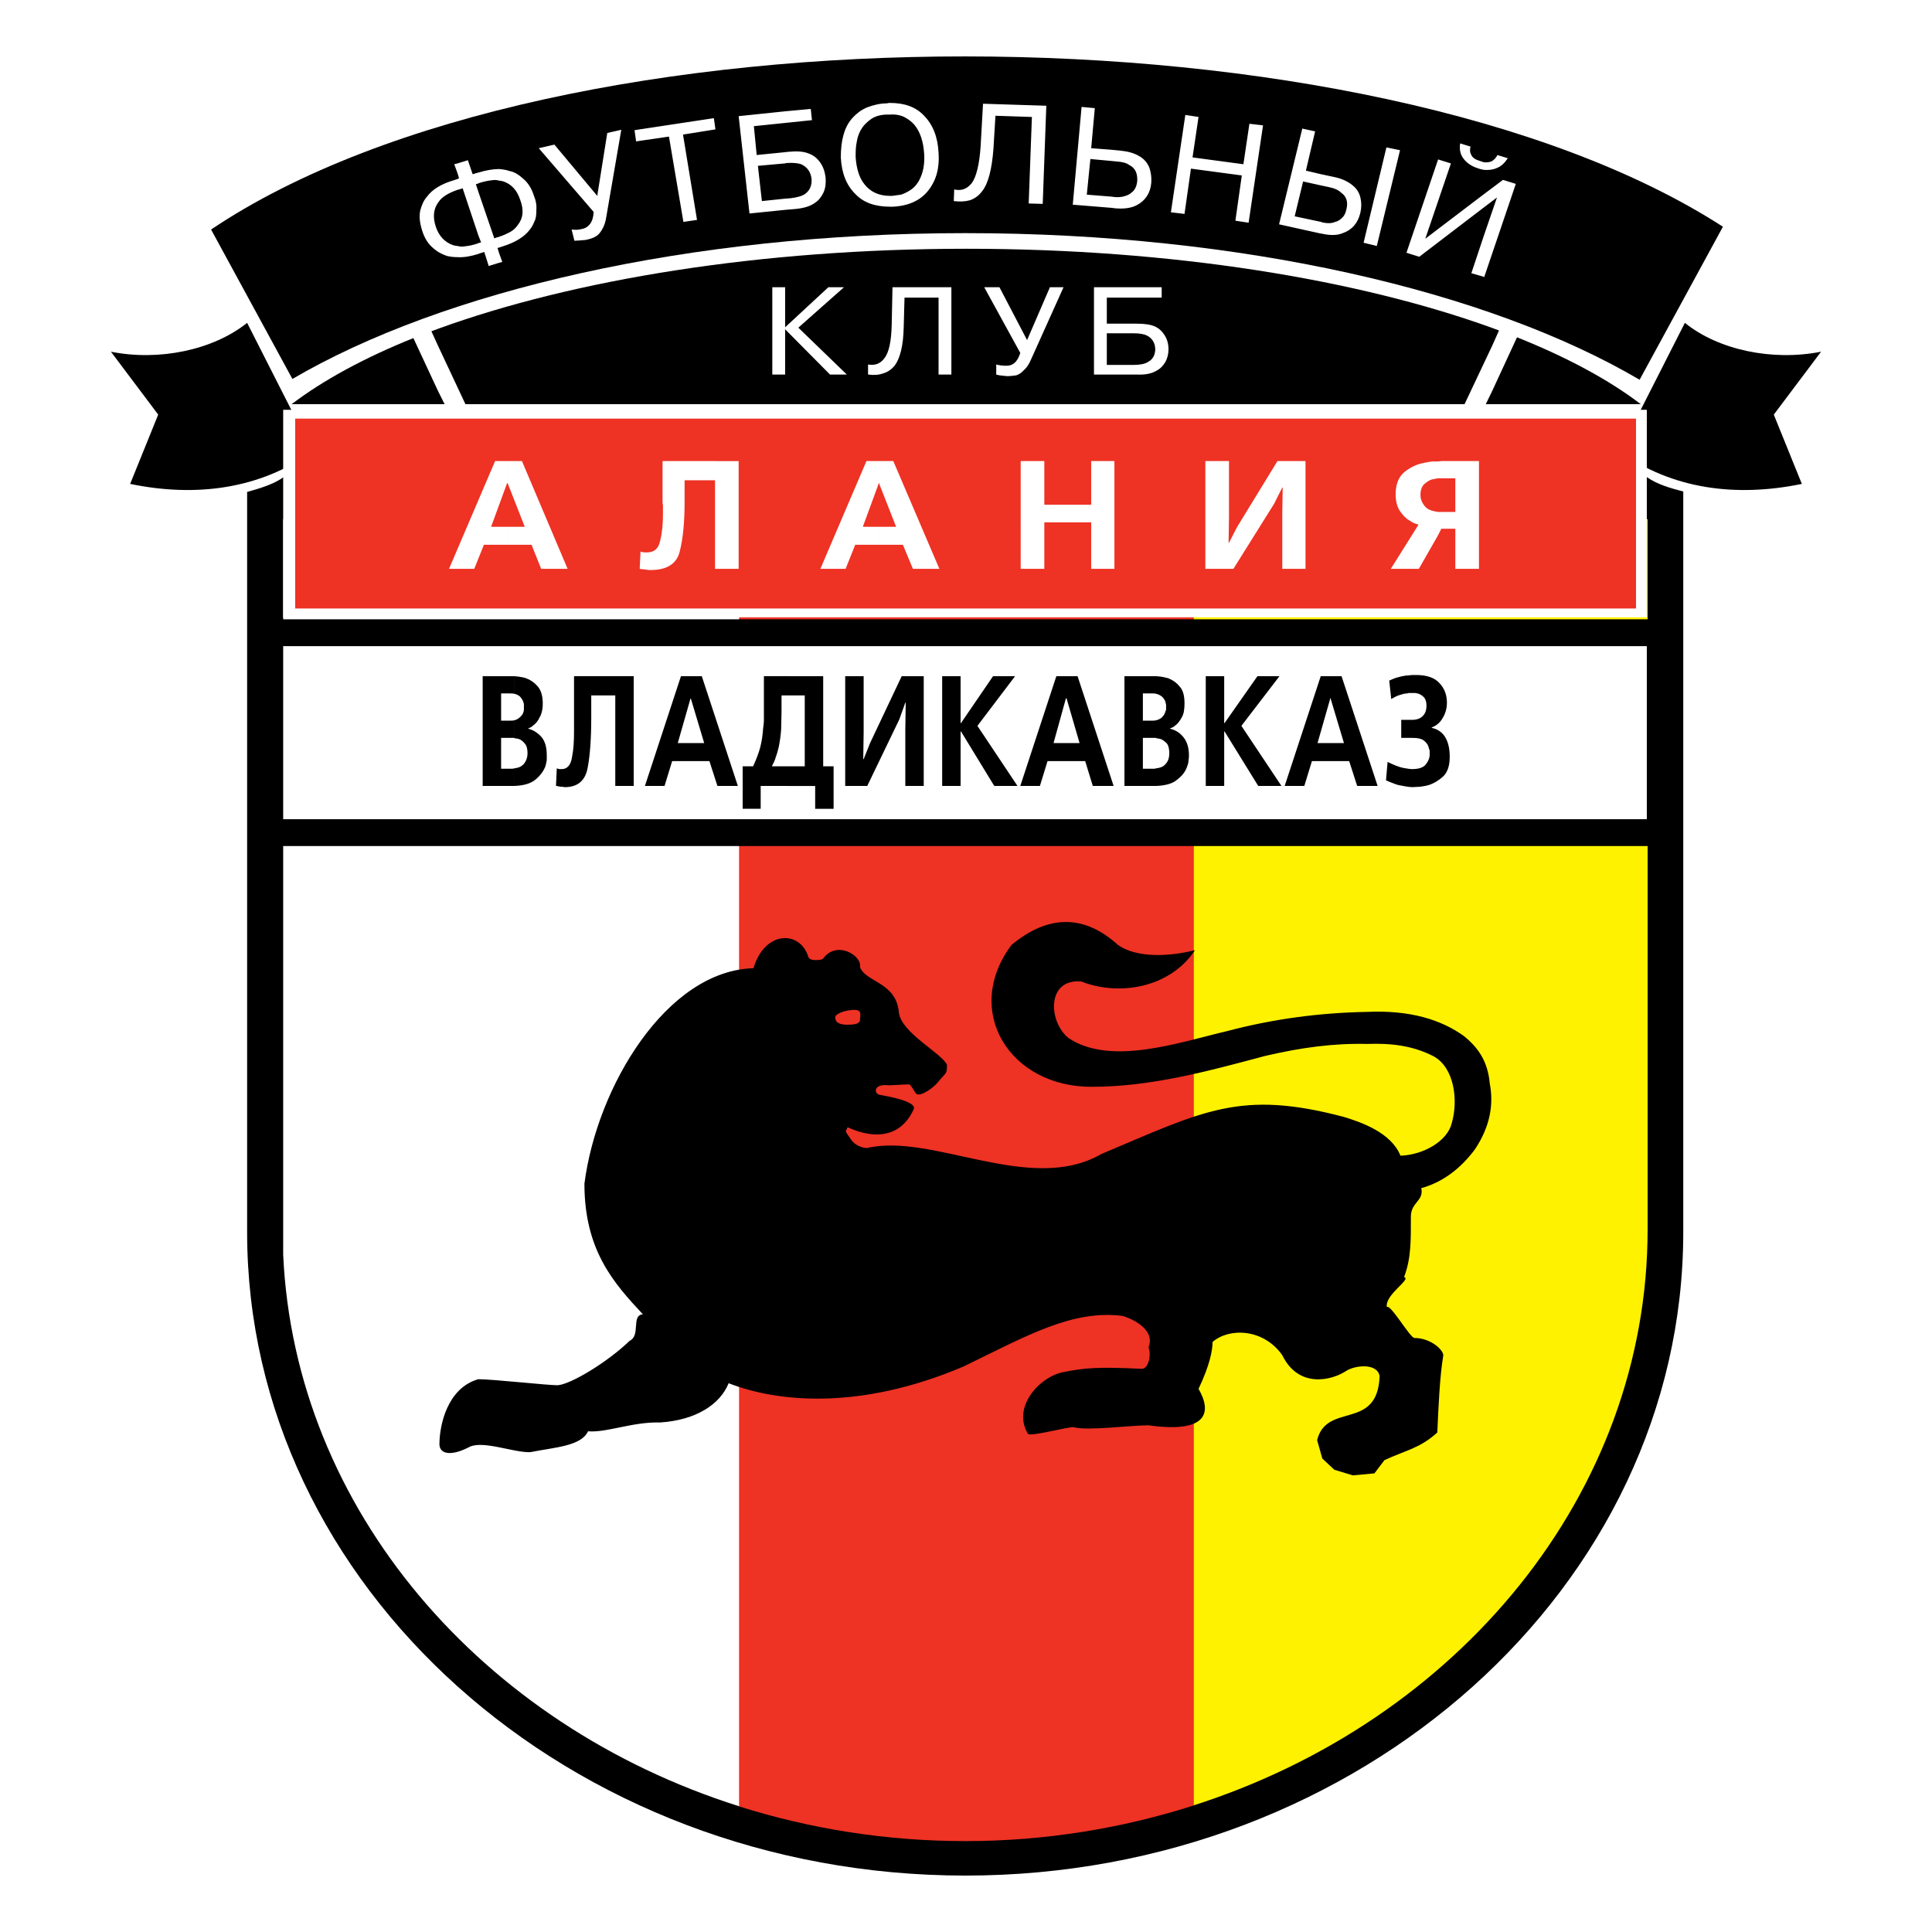 <?xml version="1.0" encoding="utf-8"?>
<!-- Generator: Adobe Illustrator 13.0.0, SVG Export Plug-In . SVG Version: 6.00 Build 14576)  -->
<!DOCTYPE svg PUBLIC "-//W3C//DTD SVG 1.0//EN" "http://www.w3.org/TR/2001/REC-SVG-20010904/DTD/svg10.dtd">
<svg version="1.0" id="Layer_1" xmlns="http://www.w3.org/2000/svg" xmlns:xlink="http://www.w3.org/1999/xlink" x="0px" y="0px"
	 width="192.756px" height="192.756px" viewBox="0 0 192.756 192.756" enable-background="new 0 0 192.756 192.756"
	 xml:space="preserve">
<g>
	<polygon fill-rule="evenodd" clip-rule="evenodd" fill="#FFFFFF" points="0,0 192.756,0 192.756,192.756 0,192.756 0,0 	"/>
	<path fill-rule="evenodd" clip-rule="evenodd" d="M161.585,45.042c5.236,3.757,11.591,4.597,18.186,3.237l-2.799-6.914l4.717-6.275
		c-4.836,0.958-10.231-0.16-13.589-2.878L161.585,45.042L161.585,45.042z"/>
	<path fill-rule="evenodd" clip-rule="evenodd" d="M31.171,45.042c-5.236,3.757-11.63,4.597-18.186,3.237l2.799-6.914l-4.717-6.275
		c4.795,0.958,10.192-0.16,13.589-2.878L31.171,45.042L31.171,45.042z"/>
	<path fill-rule="evenodd" clip-rule="evenodd" d="M96.318,187.127c39.448,0,71.621-28.857,71.621-64.189c0-0.119,0-0.199,0-0.318
		V49.039c-1.199-0.32-2.558-0.679-3.637-1.438H28.293c-0.919,0.678-2.318,1.118-3.637,1.479v73.54c0,0.119,0,0.199,0,0.318
		C24.657,158.27,56.831,187.127,96.318,187.127L96.318,187.127z"/>
	<path fill-rule="evenodd" clip-rule="evenodd" fill="#FFF200" d="M119.06,180.131c26.379-8.432,45.323-31.053,45.323-57.473
		c0-0.08,0-0.199,0-0.318V51.796H119.06V180.131L119.06,180.131z"/>
	<path fill-rule="evenodd" clip-rule="evenodd" fill="#EE3224" d="M96.318,183.689c7.953,0,15.666-1.279,22.781-3.559V51.796H73.697
		v128.415C80.771,182.451,88.405,183.689,96.318,183.689L96.318,183.689z"/>
	<path fill-rule="evenodd" clip-rule="evenodd" fill="#FFFFFF" d="M28.253,125.178c1.159,25.418,19.824,46.922,45.483,55.033V51.796
		H28.253V125.178L28.253,125.178z"/>
	<polygon fill-rule="evenodd" clip-rule="evenodd" points="26.335,84.41 165.861,84.41 165.861,61.789 26.335,61.789 26.335,84.41 	
		"/>
	<polygon fill-rule="evenodd" clip-rule="evenodd" fill="#FFFFFF" points="28.253,81.732 164.303,81.732 164.303,64.466 
		28.253,64.466 28.253,81.732 	"/>
	<path fill-rule="evenodd" clip-rule="evenodd" d="M132.769,75.937v-1.799h1.318l-1.318-4.396v-2.278h1.079l3.597,10.951h-2.038
		l-0.8-2.478H132.769L132.769,75.937z M139.803,71.82h1.079c0.52,0,0.88-0.16,1.119-0.439c0.24-0.28,0.319-0.6,0.319-0.96
		c0-0.399-0.079-0.639-0.239-0.839c-0.159-0.16-0.319-0.28-0.52-0.36c-0.16-0.04-0.28-0.081-0.399-0.081c-0.12,0-0.2,0-0.28,0
		s-0.16,0-0.24,0c-0.079,0-0.159,0-0.239,0.041c-0.24,0-0.52,0.081-0.76,0.161c-0.279,0.079-0.56,0.239-0.839,0.399l-0.2-1.838
		c0.24-0.121,0.479-0.2,0.68-0.28c0.2-0.04,0.399-0.12,0.64-0.16c0.199-0.04,0.399-0.08,0.64-0.08c0.2-0.04,0.439-0.04,0.719-0.04
		c1.079,0,1.878,0.279,2.358,0.838c0.479,0.52,0.719,1.16,0.719,1.919c0,0.599-0.159,1.119-0.439,1.558
		c-0.239,0.439-0.639,0.759-1.079,0.919v0.04c0.561,0.12,1,0.399,1.319,0.879c0.32,0.52,0.479,1.159,0.479,1.999
		c0,0.879-0.199,1.518-0.639,1.958c-0.439,0.4-0.96,0.72-1.479,0.879c-0.28,0.08-0.561,0.12-0.841,0.16
		c-0.279,0-0.519,0.04-0.719,0.04c-0.28,0-0.52-0.04-0.76-0.08c-0.199-0.041-0.399-0.08-0.639-0.12c-0.2-0.04-0.399-0.12-0.6-0.2
		s-0.44-0.16-0.68-0.28l0.159-1.838c0.64,0.319,1.159,0.52,1.56,0.6c0.439,0.08,0.719,0.119,0.839,0.119
		c0.64,0,1.08-0.119,1.359-0.399c0.239-0.28,0.399-0.599,0.439-0.919c0-0.041,0-0.041,0-0.08v-0.04c0-0.12,0-0.2,0-0.32
		s-0.04-0.24-0.08-0.32c-0.039-0.28-0.2-0.52-0.439-0.719c-0.24-0.24-0.68-0.32-1.239-0.32h-1.079V71.82L139.803,71.82z
		 M132.769,67.463v2.278v-0.08h-0.04l-1.279,4.476h1.319v1.799h-1.878l-0.76,2.478h-1.959l3.598-10.951H132.769L132.769,67.463z
		 M115.343,78.415v-1.758c0.399-0.04,0.72-0.16,0.919-0.399c0.28-0.28,0.399-0.64,0.399-1.12c0-0.4-0.079-0.759-0.239-0.959
		c-0.2-0.2-0.399-0.36-0.6-0.439c-0.16-0.04-0.319-0.08-0.439-0.08c0,0,0,0-0.04-0.04V71.86c0.199-0.04,0.359-0.12,0.479-0.2
		c0.2-0.16,0.319-0.32,0.399-0.52c0.04-0.12,0.08-0.24,0.12-0.319c0-0.12,0-0.201,0-0.28c0-0.081,0-0.16,0-0.24
		c-0.04-0.121-0.04-0.2-0.08-0.32c-0.08-0.2-0.199-0.399-0.439-0.56c-0.12-0.079-0.28-0.159-0.479-0.2v-1.759
		c0.12,0,0.279,0.04,0.439,0.04c0.24,0.041,0.479,0.081,0.76,0.16c0.399,0.16,0.799,0.4,1.119,0.799
		c0.359,0.36,0.519,0.919,0.519,1.718c0,0.6-0.079,1.08-0.279,1.399c-0.199,0.359-0.399,0.64-0.64,0.799
		c-0.079,0.08-0.2,0.16-0.28,0.2c-0.119,0.04-0.199,0.08-0.279,0.119c0.56,0.121,1,0.4,1.359,0.84c0.36,0.439,0.56,1.039,0.56,1.798
		c0,0.16,0,0.32-0.04,0.52c0,0.16-0.04,0.359-0.12,0.56c-0.159,0.52-0.479,0.959-0.999,1.359
		C117.021,78.175,116.302,78.375,115.343,78.415L115.343,78.415z M122.138,67.463v4.677h0.039l3.278-4.677h2.197l-3.797,4.956
		l3.997,5.995h-2.318l-3.357-5.435h-0.039v5.435h-1.839V67.463H122.138L122.138,67.463z M115.343,67.463v1.759
		c-0.12-0.04-0.279-0.04-0.479-0.04h-0.839V71.9h0.918c0.16,0,0.28,0,0.4-0.04v1.759c-0.12,0-0.2,0-0.279,0h-1.039v3.078h1.039
		c0.119,0,0.199,0,0.279-0.041v1.758c-0.08,0-0.2,0-0.279,0h-2.878V67.463h2.997C115.223,67.463,115.303,67.463,115.343,67.463
		L115.343,67.463z M106.43,75.937v-1.799h1.279l-1.279-4.396v-2.278h1.08l3.596,10.951h-2.077l-0.76-2.478H106.43L106.43,75.937z
		 M106.43,67.463v2.278l-0.039-0.08h-0.041l-1.238,4.476h1.318v1.799h-1.918l-0.76,2.478h-1.958l3.597-10.951H106.43L106.43,67.463z
		 M78.652,78.415v-1.958h1.638v-7.074h-1.638v-1.919h3.478v8.993h1.039v4.237H81.33v-2.278H78.652L78.652,78.415z M86.166,67.463
		v5.636l-0.04,2.638h0.04l0.64-1.6l3.157-6.674h2.198v10.951h-1.838v-5.635l0.04-2.677h-0.04l-0.6,1.678l-3.198,6.634h-2.199V67.463
		H86.166L86.166,67.463z M95.838,67.463v4.677h0.041l3.198-4.677h2.198l-3.757,4.956l3.997,5.995h-2.317l-3.318-5.435h-0.041v5.435
		H94V67.463H95.838L95.838,67.463z M78.652,67.463v1.919h-0.679v1.599c0,0.639-0.04,1.239-0.04,1.798
		c-0.041,0.6-0.12,1.159-0.24,1.759c-0.08,0.32-0.16,0.64-0.28,0.959c-0.08,0.32-0.24,0.639-0.4,0.958h1.639v1.958h-2.758v2.278
		h-1.799v-4.237h1.04c0.32-0.679,0.56-1.319,0.72-1.918c0.16-0.64,0.239-1.239,0.279-1.839c0.04-0.279,0.08-0.599,0.08-0.879
		c0-0.279,0-0.559,0-0.839v-3.518H78.652L78.652,67.463z M68.94,75.937v-1.799h1.318l-1.318-4.396v-2.278h1.079l3.597,10.951h-2.038
		l-0.799-2.478H68.94L68.94,75.937z M51.314,67.463c0.12,0,0.24,0.04,0.4,0.04c0.279,0.041,0.52,0.081,0.759,0.16
		c0.439,0.16,0.799,0.4,1.159,0.799c0.319,0.36,0.52,0.919,0.52,1.718c0,0.6-0.12,1.08-0.319,1.399c-0.16,0.359-0.4,0.64-0.64,0.799
		c-0.08,0.08-0.16,0.16-0.28,0.2c-0.08,0.04-0.16,0.08-0.24,0.119c0.52,0.121,0.959,0.4,1.359,0.84
		c0.359,0.439,0.519,1.039,0.519,1.798c0,0.16,0,0.32,0,0.52c-0.04,0.16-0.08,0.359-0.12,0.56c-0.2,0.52-0.52,0.959-1,1.359
		c-0.479,0.4-1.158,0.6-2.118,0.639v-1.758c0.4-0.04,0.679-0.16,0.919-0.399c0.24-0.28,0.399-0.64,0.399-1.12
		c0-0.4-0.08-0.759-0.28-0.959c-0.159-0.2-0.36-0.36-0.56-0.439c-0.16-0.04-0.319-0.08-0.479-0.08c0,0,0,0,0-0.04V71.86
		c0.2-0.04,0.32-0.12,0.439-0.2c0.2-0.16,0.36-0.32,0.44-0.52c0.04-0.12,0.08-0.24,0.08-0.319c0-0.12,0-0.201,0-0.28
		c0-0.081,0-0.16,0-0.24c0-0.121-0.041-0.2-0.08-0.32c-0.08-0.2-0.201-0.399-0.4-0.56c-0.119-0.079-0.279-0.159-0.479-0.2V67.463
		L51.314,67.463z M68.94,67.463v2.278l-0.04-0.08l-1.279,4.476h1.319v1.799h-1.879l-0.759,2.478h-1.959l3.597-10.951H68.94
		L68.94,67.463z M63.225,67.463v10.951h-1.838v-9.032h-2.398v2.198c0,2.118-0.121,3.796-0.36,5.036c-0.24,1.278-1,1.918-2.278,1.918
		c-0.081,0-0.12,0-0.2-0.04c-0.079,0-0.16,0-0.239,0c-0.081-0.04-0.16-0.04-0.241-0.04c-0.039-0.041-0.12-0.041-0.199-0.041
		l0.079-1.758c0,0,0.04,0,0.081,0.041h0.039h0.041c0.041,0.039,0.041,0.039,0.081,0.039c0.039,0,0.079,0,0.12,0
		c0.04,0,0.08,0,0.12,0c0.559,0,0.919-0.399,1.039-1.199c0.16-0.8,0.2-1.639,0.2-2.598c0-0.2,0-0.36,0-0.52c0-0.16,0-0.32,0-0.52
		c0-0.12,0-0.28,0-0.439s0-0.28,0-0.439v-3.558H63.225L63.225,67.463z M51.115,67.463c0.08,0,0.12,0,0.2,0v1.759
		c-0.16-0.04-0.32-0.04-0.519-0.04h-0.8V71.9h0.879c0.16,0,0.32,0,0.439-0.04v1.759c-0.12,0-0.239,0-0.32,0h-0.999v3.078h0.999
		c0.12,0,0.24,0,0.32-0.041v1.758c-0.12,0-0.2,0-0.32,0h-2.837V67.463H51.115L51.115,67.463z"/>
	<polygon fill-rule="evenodd" clip-rule="evenodd" fill="#FFFFFF" points="28.253,61.588 164.303,61.588 164.303,40.885 
		28.253,40.885 28.253,61.588 	"/>
	<polygon fill-rule="evenodd" clip-rule="evenodd" fill="#EE3224" points="29.452,60.709 163.224,60.709 163.224,41.765 
		29.452,41.765 29.452,60.709 	"/>
	<path fill-rule="evenodd" clip-rule="evenodd" fill="#FFFFFF" d="M143.479,53.395v-2.318c0.12,0,0.24,0,0.399,0h1.319v-3.358
		h-1.319c-0.12,0-0.239,0-0.399,0v-1.678c0.12,0,0.24-0.04,0.32-0.04h3.757v10.751h-2.358v-3.997H143.8L143.479,53.395
		L143.479,53.395z M143.479,46.041v1.678c-0.04,0-0.04,0-0.04,0c-0.199,0.041-0.359,0.081-0.6,0.121
		c-0.279,0.08-0.52,0.28-0.759,0.479c-0.24,0.241-0.36,0.6-0.36,1.079c0,0.4,0.16,0.8,0.48,1.159c0.239,0.28,0.679,0.44,1.278,0.52
		v2.318l-1.918,3.357h-2.798l2.758-4.396c-0.12-0.04-0.28-0.12-0.44-0.16c-0.159-0.08-0.318-0.161-0.479-0.28
		c-0.36-0.2-0.64-0.52-0.92-0.919c-0.28-0.399-0.439-0.959-0.439-1.679c0-0.959,0.279-1.679,0.8-2.158
		c0.52-0.44,1.119-0.759,1.758-0.92c0.36-0.08,0.721-0.16,1.119-0.2C143.121,46.041,143.28,46.041,143.479,46.041L143.479,46.041z
		 M87.725,54.354v-1.798h1.679l-1.679-4.277v-2.278h1.399l4.597,10.751h-2.639l-0.999-2.398H87.725L87.725,54.354z M104.192,46.001
		v4.356h4.676v-4.356h2.317v10.751h-2.317v-4.636h-4.676v4.636h-2.358V46.001H104.192L104.192,46.001z M122.617,46.001v5.556
		l-0.041,2.598h0.041l0.799-1.558l4.036-6.595h2.799v10.751h-2.318v-5.516l0.04-2.598h-0.04l-0.8,1.599l-4.076,6.515h-2.799V46.001
		H122.617L122.617,46.001z M52.074,46.001l4.557,10.751h-2.638l-0.959-2.398h-2.358v-1.798h1.679l-1.679-4.277v-2.278H52.074
		L52.074,46.001z M87.725,46.001v2.278v-0.08h-0.04l-1.6,4.357h1.639v1.798h-2.398l-0.959,2.398H81.85l4.596-10.751H87.725
		L87.725,46.001z M73.697,46.001v10.751h-2.358v-8.833h-3.037v2.159c0,2.038-0.16,3.677-0.48,4.916
		c-0.279,1.239-1.279,1.878-2.878,1.878c-0.08,0-0.16,0-0.28,0c-0.08-0.04-0.199-0.04-0.28-0.04c-0.08-0.04-0.199-0.04-0.28-0.04
		c-0.12,0-0.199-0.04-0.28-0.04l0.081-1.718c0.04,0,0.08,0.04,0.08,0.04c0.041,0,0.08,0,0.08,0c0.04,0,0.04,0,0.08,0
		c0.041,0.04,0.041,0.04,0.081,0.04c0.04,0,0.119,0,0.159,0c0.081,0,0.12,0,0.16,0c0.719,0,1.159-0.36,1.318-1.159
		c0.2-0.799,0.28-1.639,0.28-2.598c0-0.16,0-0.32,0-0.479c0-0.16,0-0.32,0-0.48c-0.04-0.159-0.04-0.319-0.04-0.439
		c0-0.159,0-0.279,0-0.439v-3.518H73.697L73.697,46.001z M50.675,54.354h-2.398l-0.959,2.398H44.8l4.596-10.751h1.279v2.278
		l-0.04-0.08h-0.04l-1.598,4.357h1.678V54.354L50.675,54.354z"/>
	<path fill-rule="evenodd" clip-rule="evenodd" d="M171.896,22.621C137.045,0.119,55.551-0.281,21.06,22.9l8.113,14.908
		C44.2,29.015,68.741,23.26,96.318,23.26c27.657,0,52.237,5.795,67.266,14.628L171.896,22.621L171.896,22.621z"/>
	<path fill-rule="evenodd" clip-rule="evenodd" d="M163.703,40.326c-3.197-2.438-7.354-4.676-12.35-6.675l-2.438,5.276v1.399
		H163.703L163.703,40.326z M148.915,34.41v-1.678c0.2,0.08,0.439,0.16,0.64,0.24L148.915,34.41L148.915,34.41z M148.915,38.927
		l-0.679,1.399h0.679V38.927L148.915,38.927z M148.915,32.732v1.678l-2.797,5.916h-99.68l-2.758-5.875v-1.639
		c13.509-4.916,32.174-7.993,52.757-7.993C116.861,24.819,135.446,27.856,148.915,32.732L148.915,32.732z M43.681,40.326h0.679
		l-0.679-1.359V40.326L43.681,40.326z M43.681,32.812v1.639l-0.639-1.399C43.241,32.972,43.481,32.892,43.681,32.812L43.681,32.812z
		 M43.681,38.967l-2.438-5.236c-4.876,1.959-8.992,4.197-12.15,6.595h14.588V38.967L43.681,38.967z"/>
	<path fill-rule="evenodd" clip-rule="evenodd" fill="#FFFFFF" d="M148.036,27.616V23.54l1.318-3.837l-1.318,1v-1.319l1.918-1.439
		l1.279,0.4l-3.157,9.312L148.036,27.616L148.036,27.616z M148.036,16.945v-0.759c0.32,0.04,0.6,0,0.839-0.12
		c0.28-0.2,0.44-0.4,0.52-0.599l1.04,0.32c-0.32,0.479-0.68,0.839-1.159,0.999C148.915,16.945,148.476,16.985,148.036,16.945
		L148.036,16.945z M148.036,16.186v0.759c-0.2-0.041-0.399-0.08-0.6-0.16c-0.64-0.2-1.159-0.56-1.479-1.04
		c-0.28-0.4-0.36-0.879-0.28-1.439l1.039,0.32c-0.079,0.28-0.079,0.56,0.08,0.84c0.12,0.279,0.44,0.479,0.88,0.599
		C147.797,16.105,147.916,16.146,148.036,16.186L148.036,16.186z M148.036,19.383l-5.835,4.436l2.558-7.514l-1.279-0.399
		l-3.157,9.312l1.279,0.399l6.435-4.916V19.383L148.036,19.383z M148.036,23.54v4.077l-1.239-0.36L148.036,23.54L148.036,23.54z
		 M131.81,23.299v-1.159l0.079,0.04c0.52,0.12,0.96,0.12,1.319-0.04c0.2-0.04,0.439-0.16,0.64-0.359
		c0.239-0.2,0.399-0.48,0.479-0.879c0.2-0.76,0-1.319-0.52-1.679c-0.239-0.24-0.64-0.439-1.239-0.56l-0.759-0.159v-1.12l1.318,0.28
		c0.76,0.16,1.359,0.44,1.839,0.84c0.399,0.319,0.64,0.719,0.76,1.198c0.119,0.48,0.119,1,0,1.52
		c-0.24,1.039-0.84,1.718-1.759,2.038C133.408,23.5,132.689,23.5,131.81,23.299L131.81,23.299z M138.323,14.707l1.359,0.279
		l-2.317,9.553l-1.319-0.32L138.323,14.707L138.323,14.707z M131.81,17.384v1.12l-1.799-0.4l-0.839,3.477l2.638,0.56v1.159
		c-0.04,0-0.04,0-0.04,0l-4.157-0.919l2.318-9.552l1.279,0.279l-0.92,3.917L131.81,17.384L131.81,17.384z M110.946,20.742v-1.119
		l0.28,0.04c0.519,0.04,0.919-0.04,1.278-0.199c0.2-0.081,0.399-0.241,0.6-0.44c0.2-0.24,0.32-0.56,0.359-0.959
		c0.04-0.759-0.199-1.318-0.799-1.598c-0.24-0.2-0.681-0.319-1.279-0.36l-0.439-0.04v-1.119l0.84,0.08
		c0.759,0.08,1.397,0.24,1.957,0.6c0.4,0.239,0.721,0.6,0.92,1.079c0.16,0.44,0.24,0.959,0.2,1.519
		c-0.08,1.04-0.6,1.798-1.438,2.238c-0.521,0.28-1.239,0.399-2.158,0.32L110.946,20.742L110.946,20.742z M118.82,16.825
		l-0.641,4.516l-1.358-0.16l1.439-9.713l1.318,0.201l-0.599,4.036l5.075,0.68l0.6-4.037l1.359,0.16l-1.439,9.712l-1.319-0.2
		l0.64-4.516L118.82,16.825L118.82,16.825z M110.946,14.946v1.119l-2.159-0.2l-0.358,3.557l2.518,0.2v1.119l-3.917-0.32l0.879-9.752
		l1.319,0.121l-0.359,3.997L110.946,14.946L110.946,14.946z M88.804,20.622v-1.079c0.04,0,0.12,0,0.2,0
		c0.28-0.04,0.599-0.079,0.879-0.12c0.28-0.08,0.6-0.24,0.919-0.439c0.319-0.2,0.6-0.479,0.84-0.879
		c0.439-0.76,0.639-1.679,0.559-2.798c-0.081-1.199-0.399-2.158-0.959-2.838c-0.2-0.24-0.52-0.519-0.959-0.759
		c-0.36-0.2-0.879-0.319-1.479-0.28v-1.159c1.438,0,2.559,0.399,3.357,1.239c0.919,0.919,1.399,2.158,1.479,3.717
		c0.119,1.519-0.24,2.798-1.039,3.797c-0.76,0.959-1.919,1.519-3.518,1.599C88.965,20.622,88.884,20.622,88.804,20.622
		L88.804,20.622z M95.159,20.062l0.04-1.159c0.72,0.16,1.279-0.04,1.759-0.639c0.439-0.6,0.759-1.838,0.879-3.677l0.239-4.237
		l6.315,0.2l-0.359,9.792l-1.399-0.04l0.32-8.632l-3.637-0.12l-0.201,3.317c-0.159,2.038-0.519,3.437-1.118,4.196
		c-0.36,0.479-0.759,0.76-1.239,0.919C96.318,20.102,95.759,20.142,95.159,20.062L95.159,20.062z M88.804,10.271v1.159
		c-0.08,0-0.159,0-0.24,0c-0.679,0-1.238,0.16-1.638,0.439s-0.68,0.56-0.879,0.84c-0.28,0.399-0.48,0.879-0.56,1.398
		c-0.12,0.56-0.12,1.04-0.12,1.559c0.08,1.16,0.36,2.079,0.879,2.718c0.6,0.76,1.439,1.159,2.558,1.159v1.079
		c-1.479,0-2.638-0.399-3.437-1.239c-0.919-0.879-1.399-2.118-1.479-3.677c0-1.639,0.32-2.918,1.039-3.797
		c0.48-0.559,1-0.959,1.599-1.199c0.64-0.24,1.279-0.399,1.999-0.399C88.604,10.271,88.685,10.271,88.804,10.271L88.804,10.271z
		 M78.292,20.941v-1.119l0.56-0.041c0.719-0.08,1.199-0.24,1.479-0.439c0.44-0.32,0.679-0.799,0.639-1.479
		c-0.08-0.72-0.439-1.199-1.039-1.479c-0.359-0.12-0.839-0.16-1.439-0.12l-0.2,0.04v-1.119l0.36-0.04
		c0.839-0.081,1.519-0.041,1.998,0.16c0.48,0.16,0.879,0.48,1.16,0.879c0.32,0.439,0.479,0.919,0.56,1.519
		c0.04,0.52,0,1.04-0.2,1.479c-0.2,0.44-0.48,0.799-0.84,1.04c-0.479,0.36-1.159,0.56-2.078,0.639L78.292,20.941L78.292,20.941z
		 M78.292,12.269v-1.16l2.598-0.24l0.12,1.119L78.292,12.269L78.292,12.269z M49.796,16.865c0.4,0.04,0.72,0.08,1.039,0.2
		c0.48,0.08,0.919,0.36,1.36,0.76c0.479,0.399,0.839,0.959,1.079,1.718c0.2,0.479,0.28,0.959,0.24,1.399
		c0,0.48-0.04,0.879-0.199,1.159c-0.121,0.32-0.28,0.6-0.48,0.839c-0.52,0.68-1.399,1.239-2.678,1.639l-0.36,0.12v-1.079
		c0.4-0.12,0.72-0.28,1.039-0.439c0.32-0.161,0.64-0.44,0.84-0.76c0.52-0.639,0.6-1.479,0.239-2.438
		c-0.32-0.999-0.879-1.599-1.679-1.878c-0.159-0.041-0.28-0.08-0.439-0.08V16.865L49.796,16.865z M49.796,25.258l0.319,0.88
		l-0.319,0.079V25.258L49.796,25.258z M78.292,11.109v1.16l-3.078,0.319l0.281,2.878l2.797-0.28v1.119l-2.677,0.24l0.399,3.517
		l2.278-0.239v1.119l-3.517,0.359l-1.079-9.712L78.292,11.109L78.292,11.109z M59.588,19.542l0.999-6.274l1.399-0.32l-1.479,8.593
		c-0.08,0.6-0.24,1.039-0.44,1.359c-0.2,0.36-0.439,0.6-0.68,0.719c-0.279,0.161-0.599,0.24-0.958,0.32
		c-0.48,0.04-0.879,0.08-1.12,0.08L57.03,22.9c0.36,0.04,0.68,0.04,0.96-0.04c0.759-0.12,1.199-0.719,1.238-1.718l-5.475-6.355
		l1.559-0.36L59.588,19.542L59.588,19.542z M66.742,13.627l-3.277,0.479l-0.159-1.119l7.914-1.199l0.16,1.12l-3.237,0.519
		l1.399,8.513l-1.359,0.2L66.742,13.627L66.742,13.627z M48.757,26.537l-0.439-1.398l-0.52,0.16c-0.04,0-0.04,0.041-0.081,0.041
		v-1.08l0.28-0.08l-0.28-0.719v-4.356l1.599,4.676l0.32-0.121c0.08,0,0.12,0,0.16-0.04v1.079l-0.16,0.04l0.16,0.52v0.959
		L48.757,26.537L48.757,26.537z M47.717,17.224c0.759-0.239,1.479-0.359,2.079-0.359v1.159c-0.24-0.08-0.479-0.08-0.72-0.04
		c-0.359,0.04-0.799,0.12-1.278,0.28l-0.081,0.04V17.224L47.717,17.224z M47.717,25.338c-0.759,0.239-1.478,0.359-2.078,0.319
		v-1.119c0.239,0.08,0.479,0.08,0.719,0.04c0.399-0.04,0.799-0.119,1.279-0.279l0.08-0.041V25.338L47.717,25.338z M45.64,17.864
		l0.16-0.081l-0.16-0.519v-0.959l1.039-0.32l0.479,1.399l0.519-0.16h0.04v1.08l-0.239,0.08l0.239,0.72v4.356l-1.559-4.676
		l-0.359,0.12c-0.081,0-0.121,0.041-0.16,0.041V17.864L45.64,17.864z M45.64,25.657c-0.36,0-0.72-0.04-1.039-0.12
		c-0.48-0.16-0.96-0.399-1.399-0.799c-0.479-0.399-0.839-0.958-1.079-1.719c-0.24-0.759-0.32-1.398-0.2-1.998
		c0.16-0.6,0.36-1.04,0.679-1.399c0.52-0.72,1.439-1.279,2.678-1.639l0.36-0.12v1.079c-0.92,0.32-1.56,0.719-1.879,1.199
		c-0.52,0.68-0.599,1.519-0.28,2.479c0.32,0.959,0.919,1.558,1.719,1.838c0.16,0.04,0.28,0.08,0.44,0.08V25.657L45.64,25.657z
		 M45.64,17.265l-0.32-0.879l0.32-0.08V17.265L45.64,17.265z"/>
	<path fill-rule="evenodd" clip-rule="evenodd" fill="#FFFFFF" d="M112.825,37.368v-0.959h0.279c0.679,0,1.159-0.12,1.398-0.279
		c0.479-0.24,0.72-0.64,0.76-1.239c0-0.64-0.28-1.12-0.799-1.399c-0.32-0.16-0.76-0.24-1.359-0.24h-0.279v-0.959h0.56
		c0.799,0,1.398,0.08,1.838,0.279c0.439,0.2,0.76,0.52,0.999,0.92c0.24,0.399,0.36,0.839,0.36,1.358c0,0.48-0.12,0.919-0.32,1.279
		c-0.239,0.399-0.52,0.679-0.919,0.879c-0.479,0.28-1.119,0.399-1.958,0.36H112.825L112.825,37.368z M112.825,29.694v-1.04h3.077
		v1.04H112.825L112.825,29.694z M78.333,32.652l4.316-3.998h1.559l-4.557,4.037l4.836,4.676h-1.678l-4.477-4.517v4.517h-1.279
		v-8.713h1.279V32.652L78.333,32.652z M112.825,28.655v1.04h-2.398v2.598h2.398v0.959h-2.398v3.157h2.398v0.959h-3.678v-8.713
		H112.825L112.825,28.655z M86.606,37.368v-0.999c0.679,0.12,1.24-0.08,1.639-0.64c0.44-0.559,0.679-1.639,0.72-3.317l0.079-3.757
		h5.875v8.713h-1.278v-7.674h-3.398l-0.08,2.958c-0.04,1.838-0.36,3.077-0.879,3.796c-0.319,0.399-0.72,0.679-1.159,0.8
		C87.686,37.408,87.206,37.448,86.606,37.368L86.606,37.368z M102.473,33.931l2.278-5.276h1.359l-3.237,7.194
		c-0.2,0.48-0.44,0.84-0.72,1.08c-0.239,0.279-0.52,0.439-0.759,0.519c-0.281,0.041-0.6,0.08-0.92,0.08
		c-0.479-0.04-0.84-0.08-1.079-0.16v-0.999c0.319,0.08,0.64,0.12,0.919,0.12c0.72,0.04,1.199-0.359,1.479-1.279l-3.598-6.555h1.519
		L102.473,33.931L102.473,33.931z"/>
	<path fill-rule="evenodd" clip-rule="evenodd" d="M114.584,142.203c5.994,0.84,6.314-1.359,4.995-3.637
		c1.119-2.357,1.398-3.838,1.398-4.676c1.64-1.439,5.076-1.359,6.955,1.318c1.639,3.357,4.956,2.518,6.395,1.559
		c0.879-0.559,3.077-0.799,3.317,0.52c-0.2,5.514-5.275,2.559-6.235,6.395l0.521,1.838l1.198,1.119l1.839,0.559l2.158-0.199l1-1.318
		c2.037-0.959,3.516-1.158,5.275-2.758c0.119-2.598,0.239-5.555,0.6-7.713c-0.04-0.6-1.319-1.719-2.878-1.719
		c-0.44,0-2.398-3.438-2.758-3.078c-0.2-1.279,2.518-2.797,1.719-2.998c0.719-1.879,0.68-3.676,0.68-6.035
		c0-1.438,1.318-1.559,1.038-2.838c2.039-0.559,3.877-1.877,5.356-3.877c1.519-2.277,1.878-4.475,1.479-6.553
		c-0.2-2.238-1.159-3.598-2.598-4.758c-2.238-1.598-5.316-2.598-9.672-2.396c-4.597,0.08-9.273,0.68-13.949,1.918
		c-4.517,1.039-11.551,3.557-15.827,0.68c-1.998-1.639-2.198-5.916,1.278-5.637c3.837,1.52,8.913,0.6,11.352-3.117
		c-2.559,0.64-5.795,0.8-7.675-0.52c-3.477-3.157-7.073-2.957-10.631,0c-4.916,6.595-0.159,14.189,8.033,14.148
		c5.876,0,11.591-1.559,17.267-3.076c3.597-0.84,6.834-1.279,10.191-1.199c2.238-0.08,4.477,0.119,6.635,1.238
		c2.039,1.119,2.478,4.357,1.799,6.674c-0.439,1.799-2.838,3.158-5.116,3.238c-0.919-2.318-3.956-3.357-5.676-3.877
		c-10.312-2.717-13.948-0.6-24.18,3.717c-7.074,4.078-16.866-2.158-23.381-0.6c-0.56-0.039-1.24-0.318-1.599-0.879
		c-0.68-1-0.52-0.68-0.32-1.199c0-0.039,4.636,2.518,6.594-1.799c0.359-0.799-2.757-1.318-3.397-1.438
		c-0.6-0.121-0.6-1.08,0.759-0.961c0.28,0.041,1.678-0.08,2.158-0.08c0.2,0,0.56,0.76,0.72,0.92c0.4,0.4,1.798-0.639,2.158-1.119
		c0.839-1.039,0.919-0.758,0.919-1.758c-0.52-1.16-4.596-3.197-4.796-5.236c-0.28-3.037-3.357-2.998-3.877-4.516
		c0.201-1.159-2.358-2.718-3.716-0.799c-0.081,0.08-1.279,0.28-1.439-0.2c-0.799-2.678-4.356-2.678-5.475,1.119
		c-8.673,0.24-15.628,11.83-16.867,21.503c0,6.633,2.917,9.912,5.835,13.027c-1.199,0.082-0.199,2.119-1.318,2.639
		c-2.198,2.119-5.875,4.355-7.194,4.438c-1.04,0-6.475-0.602-7.914-0.602c-3.077,0.881-3.876,4.559-3.876,6.516
		c0.04,0.959,1.159,1.199,2.998,0.24c1.358-0.68,4.476,0.6,6.074,0.52c2.438-0.48,5.077-0.6,5.756-2.08
		c1.838,0.162,4.437-0.957,7.193-0.879c3.638-0.24,5.996-1.838,6.835-3.916c4.716,1.84,12.949,2.797,23.461-1.68
		c6.396-3.117,10.871-5.674,15.867-5.033c0.12,0.037,3.397,1.037,2.559,3.156c0.279,0.52,0.079,2.119-0.681,2.119
		c-4.236-0.201-5.635-0.121-7.953,0.357c-2.398,0.562-4.956,3.559-3.396,6.117c0.199,0.357,4.155-0.76,4.596-0.641
		C108.548,142.764,112.785,142.203,114.584,142.203L114.584,142.203z"/>
	<path fill-rule="evenodd" clip-rule="evenodd" fill="#EE3224" d="M84.487,102.236c0.8,0,1.319-0.08,1.319-0.521
		c0-0.398,0.241-0.959-0.56-0.959c-0.839,0-1.918,0.359-1.918,0.76C83.329,101.955,83.688,102.236,84.487,102.236L84.487,102.236z"
		/>
</g>
</svg>
